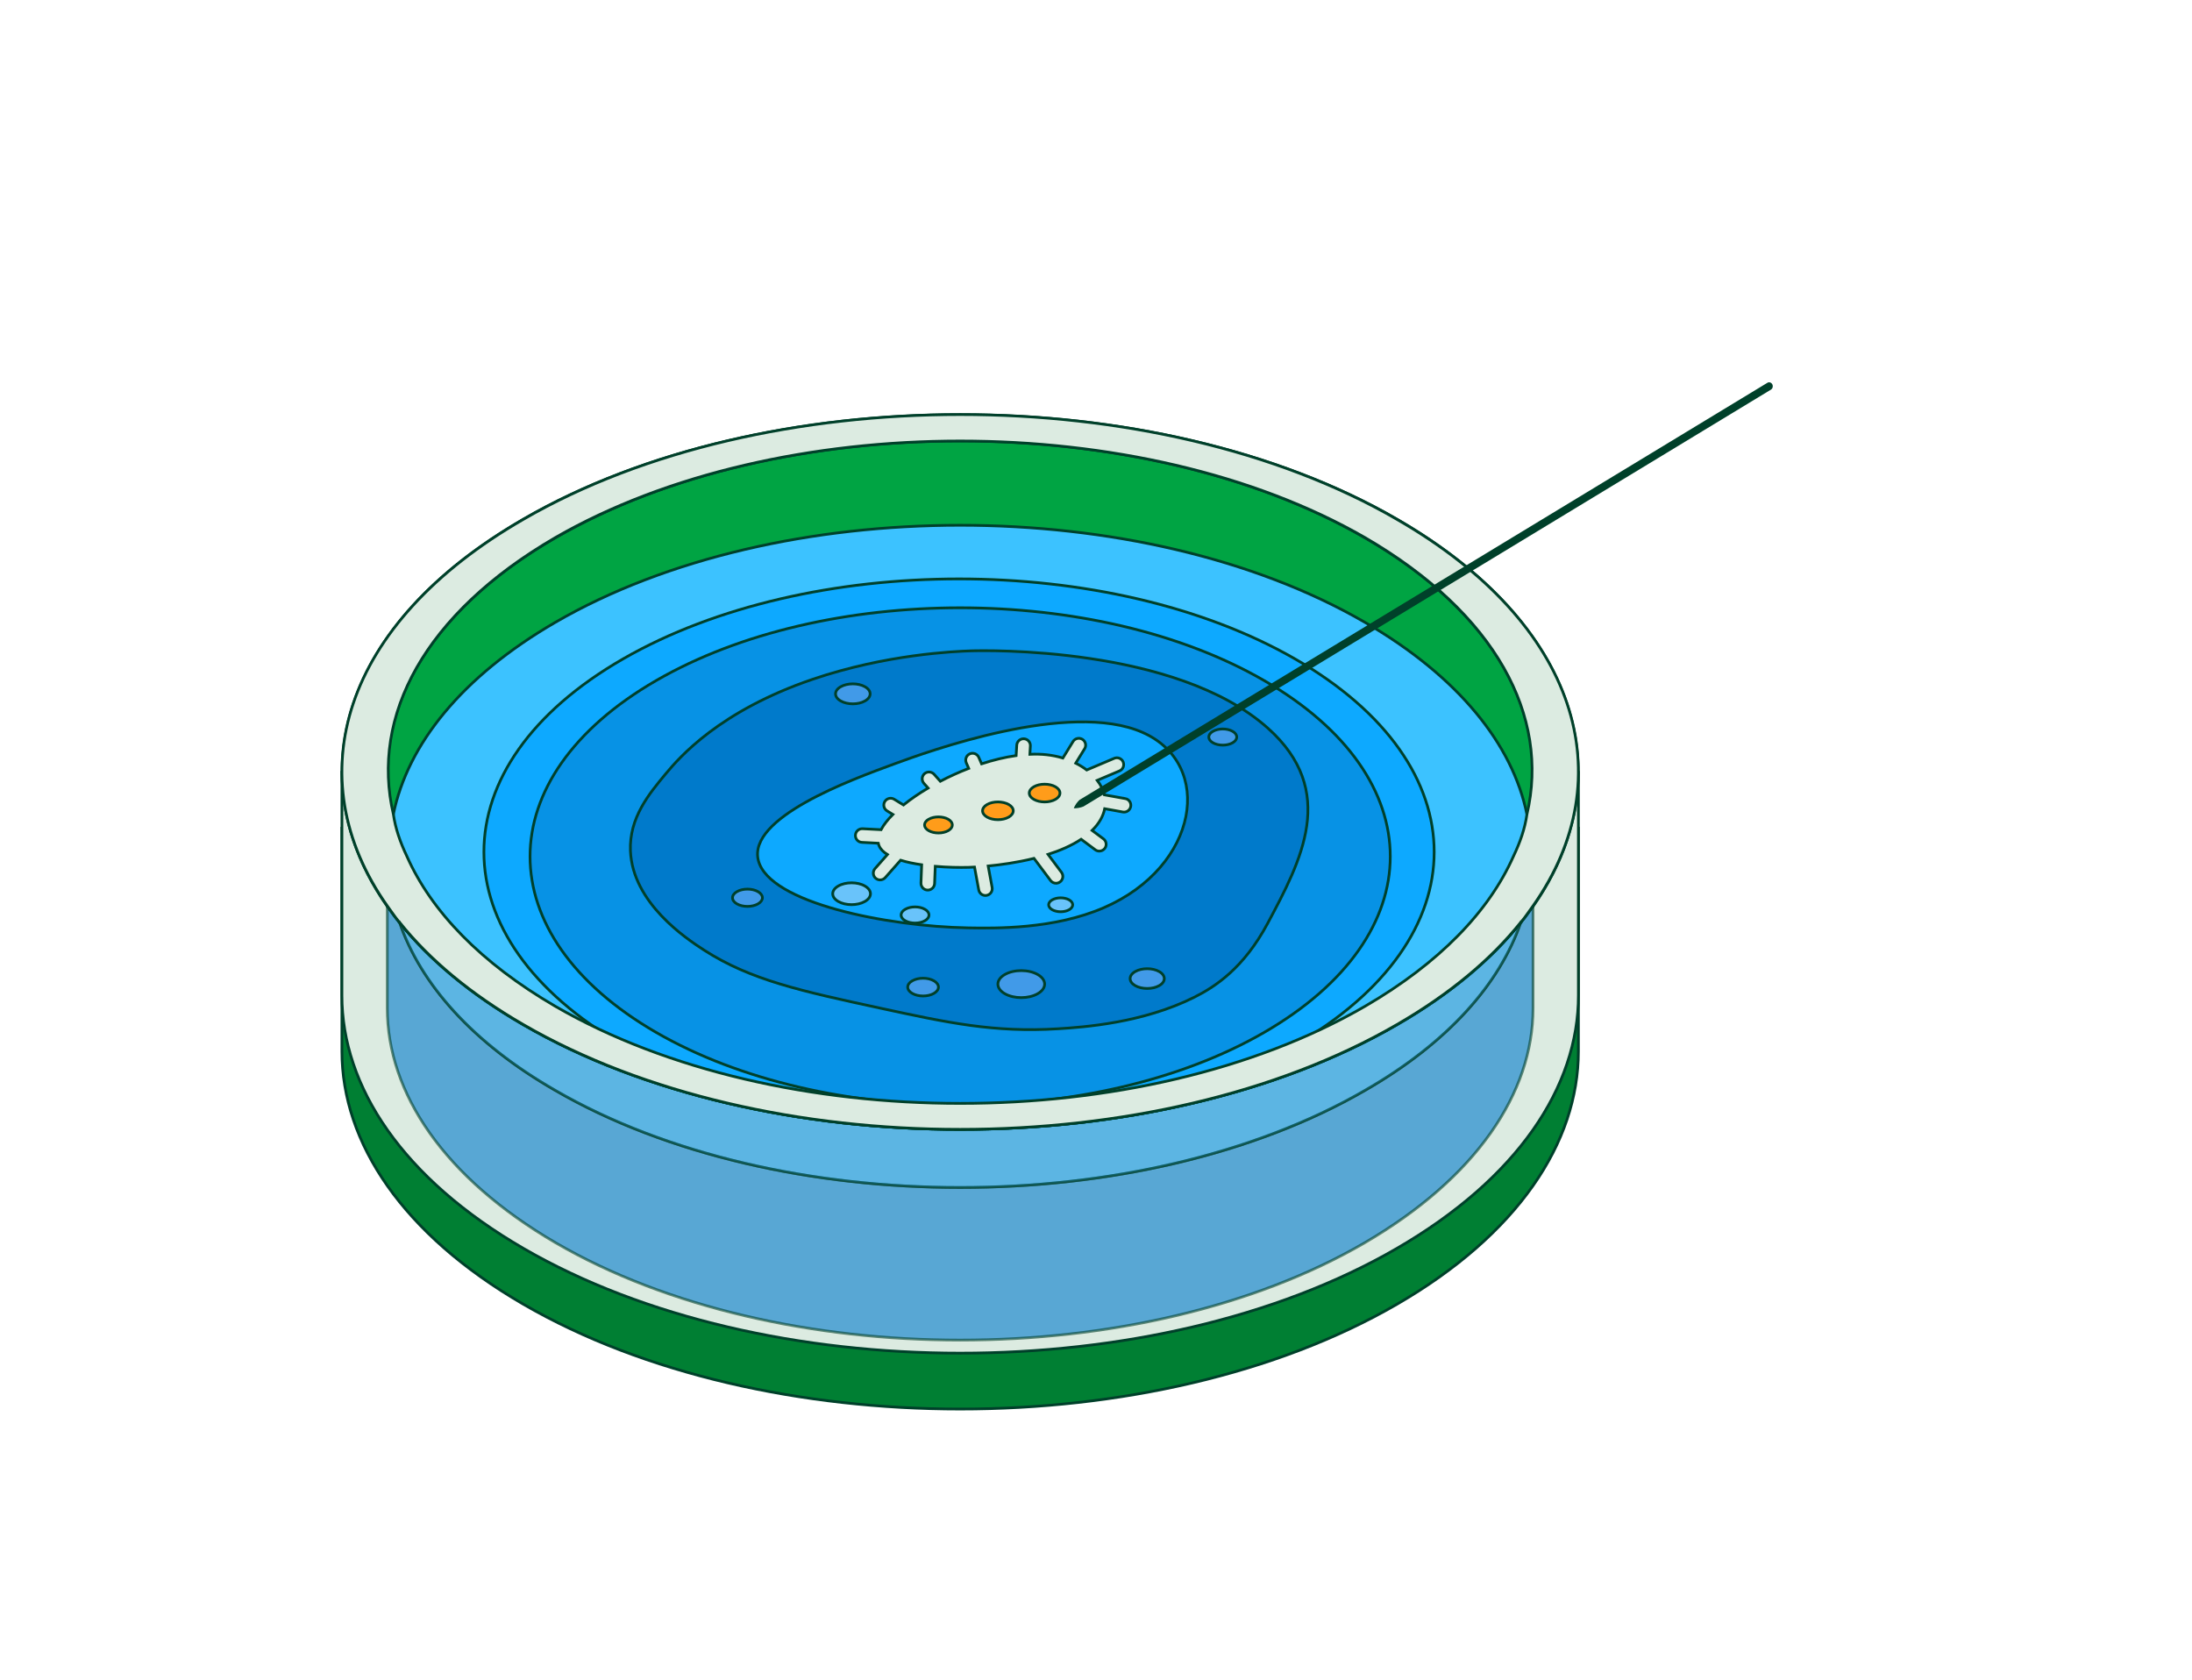 <svg width="107" height="82" viewBox="0 0 107 82" fill="none" xmlns="http://www.w3.org/2000/svg">
<path d="M77.048 40.426V51.317C77.048 55.786 74.073 60.255 68.189 63.664C56.422 70.484 37.317 70.484 25.549 63.664C19.665 60.255 16.69 55.786 16.69 51.317V40.426H77.048Z" fill="#007F33" stroke="#00402A" stroke-width="0.133"/>
<path d="M77.048 37.697V48.588C77.048 53.057 74.073 57.526 68.189 60.935C56.422 67.755 37.317 67.755 25.549 60.935C19.665 57.525 16.69 53.057 16.69 48.588V37.697H77.048Z" fill="#DCEBE1" stroke="#00402A" stroke-width="0.133"/>
<path d="M68.203 50.02C56.42 56.833 37.318 56.832 25.535 50.02C13.752 43.207 13.752 32.162 25.535 25.35C37.318 18.537 56.42 18.538 68.203 25.35C79.985 32.163 79.985 43.208 68.203 50.02Z" fill="#D7DAFF" stroke="#00402A" stroke-width="0.133"/>
<path d="M66.637 49.115C55.719 55.428 38.018 55.428 27.101 49.115C16.184 42.803 16.183 32.567 27.101 26.255C38.018 19.942 55.719 19.942 66.638 26.255C77.555 32.567 77.556 42.803 66.638 49.115H66.637Z" fill="#00A443" stroke="#00402A" stroke-width="0.133"/>
<path d="M18.905 41.802V44.218C19.103 44.483 19.269 44.748 19.466 44.979C19.5 44.979 19.5 45.013 19.5 45.013C20.954 46.834 22.97 48.522 25.548 50.011C37.316 56.831 56.421 56.831 68.188 50.011C70.767 48.522 72.783 46.834 74.238 45.013C74.238 45.013 74.238 44.979 74.271 44.979C74.47 44.748 74.635 44.483 74.833 44.218V41.802H18.905Z" fill="#419AE8" stroke="#00402A" stroke-width="0.133"/>
<path opacity="0.6" d="M74.834 44.218V49.217C74.834 53.355 72.057 57.493 66.603 60.671C55.728 66.994 38.011 66.994 27.136 60.671C21.682 57.493 18.905 53.355 18.905 49.217V44.218C19.103 44.483 19.269 44.748 19.466 44.979C19.5 44.979 19.5 45.013 19.5 45.013C20.524 48.025 23.07 50.906 27.102 53.222C38.01 59.545 55.727 59.545 66.635 53.222C70.668 50.905 73.213 48.025 74.238 45.013C74.238 45.013 74.238 44.979 74.271 44.979C74.47 44.748 74.635 44.483 74.833 44.218H74.834Z" fill="#007ACB" stroke="#00402A" stroke-width="0.133"/>
<path opacity="0.6" d="M74.238 45.013C73.213 48.025 70.668 50.906 66.635 53.222C55.727 59.545 38.01 59.545 27.102 53.222C23.07 50.905 20.525 48.025 19.5 45.013C20.954 46.834 22.97 48.521 25.548 50.011C37.316 56.831 56.421 56.831 68.188 50.011C70.767 48.521 72.784 46.834 74.238 45.013Z" fill="#0792E5" stroke="#00402A" stroke-width="0.133"/>
<path d="M74.8 41.802C74.8 42.861 74.635 43.954 74.271 44.98C74.238 44.98 74.238 45.013 74.238 45.013C72.783 46.834 70.767 48.522 68.188 50.011C56.421 56.831 37.316 56.831 25.548 50.011C22.97 48.522 20.954 46.834 19.499 45.013C19.499 45.013 19.499 44.98 19.466 44.98C19.102 43.953 18.937 42.861 18.937 41.802C18.937 41.106 19.003 40.444 19.201 39.75C19.896 36.34 22.539 33.03 27.101 30.381C38.009 24.058 55.726 24.058 66.634 30.381C71.196 33.03 73.84 36.34 74.534 39.75C74.733 40.445 74.798 41.106 74.798 41.802H74.8Z" fill="#3CC2FF" stroke="#00402A" stroke-width="0.133"/>
<path d="M63.214 51.012C54.157 56.218 39.473 56.217 30.415 51.012C21.357 45.807 21.357 37.367 30.415 32.162C39.472 26.956 54.156 26.957 63.214 32.162C72.272 37.367 72.272 45.807 63.214 51.012Z" fill="#0DA9FF" stroke="#00402A" stroke-width="0.133"/>
<path d="M61.715 50.391C53.516 55.132 40.222 55.132 32.023 50.391C23.824 45.65 23.824 37.964 32.023 33.223C40.222 28.482 53.516 28.482 61.715 33.223C69.914 37.964 69.914 45.65 61.715 50.391Z" fill="#0792E5" stroke="#00402A" stroke-width="0.133"/>
<path d="M61.882 35.536C57.387 31.531 48.061 31.748 47.391 31.77C46.607 31.795 43.264 31.936 39.681 33.153C35.118 34.702 33.156 36.98 32.502 37.765C31.683 38.749 30.709 39.92 30.774 41.532C30.878 44.074 33.493 45.812 34.363 46.374C36.636 47.841 39.116 48.378 43.004 49.218C46.234 49.916 48.523 50.411 51.645 50.217C52.879 50.141 55.781 49.938 58.292 48.68C59.328 48.161 60.713 47.254 61.882 45.067C63.513 42.013 65.331 38.61 61.882 35.536Z" fill="#007ACB" stroke="#00402A" stroke-width="0.133"/>
<path d="M55.783 35.755C52.184 34.161 45.239 36.707 43.652 37.289C41.498 38.079 36.484 39.917 37.018 42.002C37.551 44.086 43.322 45.221 47.254 45.291C48.593 45.314 51.447 45.365 53.888 44.304C58.523 42.29 59.286 37.306 55.783 35.756V35.755Z" fill="#0DA9FF" stroke="#00402A" stroke-width="0.133"/>
<path d="M54.928 38.982L53.908 38.797C53.847 38.549 53.728 38.31 53.56 38.091L54.648 37.629C54.817 37.558 54.896 37.362 54.825 37.192C54.754 37.023 54.558 36.944 54.389 37.016L53.047 37.585C52.886 37.462 52.705 37.35 52.511 37.252L52.945 36.547C53.041 36.389 52.992 36.185 52.836 36.088C52.679 35.992 52.475 36.04 52.378 36.197L51.883 37.002C51.629 36.925 51.36 36.87 51.081 36.84C50.822 36.812 50.551 36.806 50.272 36.819L50.296 36.414C50.308 36.231 50.168 36.073 49.985 36.061C49.801 36.05 49.644 36.19 49.632 36.373L49.601 36.882C49.05 36.96 48.48 37.099 47.915 37.284L47.778 36.969C47.705 36.8 47.508 36.723 47.34 36.797C47.172 36.87 47.095 37.066 47.168 37.235L47.287 37.507C46.809 37.692 46.34 37.905 45.9 38.136L45.597 37.795C45.475 37.658 45.264 37.645 45.127 37.767C44.99 37.89 44.978 38.1 45.1 38.237L45.304 38.467C44.858 38.732 44.451 39.011 44.103 39.292L43.648 39.013C43.492 38.917 43.287 38.967 43.191 39.124C43.095 39.281 43.145 39.485 43.301 39.581L43.585 39.755C43.329 40.011 43.132 40.263 43.008 40.499L42.105 40.452C41.923 40.443 41.765 40.583 41.756 40.767C41.746 40.95 41.887 41.107 42.07 41.117L42.873 41.16C42.882 41.203 42.894 41.245 42.912 41.287C42.982 41.452 43.126 41.592 43.319 41.712L42.713 42.398C42.592 42.535 42.604 42.746 42.742 42.867C42.806 42.924 42.883 42.951 42.962 42.951C43.054 42.951 43.146 42.913 43.211 42.839L43.962 41.989C44.27 42.086 44.623 42.158 44.99 42.211L44.956 43.102C44.95 43.285 45.092 43.44 45.276 43.447C45.28 43.447 45.284 43.447 45.289 43.447C45.467 43.447 45.614 43.306 45.621 43.127L45.654 42.287C46.247 42.339 46.834 42.35 47.297 42.337C47.335 42.336 47.43 42.333 47.57 42.324L47.776 43.438C47.805 43.598 47.945 43.711 48.103 43.711C48.123 43.711 48.144 43.709 48.163 43.705C48.344 43.672 48.464 43.497 48.429 43.317L48.236 42.272C48.834 42.214 49.646 42.105 50.473 41.899L51.282 42.98C51.348 43.067 51.448 43.113 51.548 43.113C51.618 43.113 51.688 43.091 51.748 43.046C51.895 42.936 51.925 42.728 51.814 42.58L51.159 41.705C51.742 41.518 52.304 41.278 52.775 40.966L53.464 41.479C53.524 41.524 53.594 41.545 53.663 41.545C53.765 41.545 53.864 41.498 53.93 41.411C54.039 41.264 54.009 41.055 53.861 40.945L53.31 40.535C53.659 40.191 53.855 39.831 53.924 39.475L54.809 39.635C54.829 39.639 54.849 39.64 54.868 39.64C55.026 39.64 55.166 39.527 55.195 39.366C55.228 39.186 55.108 39.013 54.927 38.979L54.928 38.982Z" fill="#DCEBE1" stroke="#00402A" stroke-width="0.133"/>
<path d="M51.522 39.018C51.229 39.187 50.755 39.187 50.463 39.018C50.17 38.849 50.17 38.575 50.463 38.405C50.755 38.236 51.229 38.236 51.522 38.405C51.814 38.575 51.814 38.849 51.522 39.018Z" fill="#FF9C1A" stroke="#00402A" stroke-width="0.133"/>
<path d="M49.241 39.884C48.949 40.053 48.474 40.053 48.182 39.884C47.889 39.714 47.889 39.44 48.182 39.271C48.474 39.102 48.949 39.102 49.241 39.271C49.534 39.44 49.534 39.714 49.241 39.884Z" fill="#FF9C1A" stroke="#00402A" stroke-width="0.133"/>
<path d="M46.288 40.545C46.023 40.698 45.594 40.698 45.329 40.545C45.064 40.392 45.064 40.144 45.329 39.99C45.594 39.837 46.023 39.837 46.288 39.99C46.553 40.144 46.553 40.392 46.288 40.545Z" fill="#FF9C1A" stroke="#00402A" stroke-width="0.133"/>
<path d="M45.149 44.942C44.883 45.096 44.451 45.096 44.185 44.942C43.919 44.788 43.919 44.539 44.185 44.385C44.451 44.23 44.883 44.23 45.149 44.385C45.415 44.539 45.415 44.788 45.149 44.942Z" fill="#69C3FA" stroke="#00402A" stroke-width="0.133"/>
<path d="M42.22 44.002C41.86 44.21 41.278 44.21 40.918 44.002C40.558 43.794 40.558 43.457 40.918 43.249C41.278 43.04 41.861 43.04 42.22 43.249C42.581 43.457 42.581 43.794 42.22 44.002Z" fill="#69C3FA" stroke="#00402A" stroke-width="0.133"/>
<path d="M52.191 44.405C51.962 44.537 51.59 44.537 51.361 44.405C51.132 44.273 51.132 44.058 51.361 43.925C51.59 43.793 51.962 43.793 52.191 43.925C52.419 44.058 52.419 44.273 52.191 44.405Z" fill="#69C3FA" stroke="#00402A" stroke-width="0.133"/>
<path d="M50.658 48.503C50.213 48.761 49.491 48.761 49.045 48.503C48.6 48.245 48.6 47.828 49.045 47.571C49.491 47.313 50.213 47.313 50.658 47.571C51.104 47.829 51.104 48.246 50.658 48.503Z" fill="#419AE8" stroke="#00402A" stroke-width="0.133"/>
<path d="M45.589 48.489C45.297 48.659 44.822 48.659 44.529 48.489C44.236 48.32 44.236 48.046 44.529 47.877C44.822 47.707 45.297 47.707 45.589 47.877C45.882 48.046 45.882 48.32 45.589 48.489Z" fill="#419AE8" stroke="#00402A" stroke-width="0.133"/>
<path d="M56.589 48.109C56.263 48.297 55.735 48.297 55.41 48.109C55.085 47.92 55.084 47.615 55.41 47.426C55.736 47.238 56.264 47.238 56.589 47.426C56.915 47.615 56.915 47.92 56.589 48.109Z" fill="#419AE8" stroke="#00402A" stroke-width="0.133"/>
<path d="M37.002 44.12C36.717 44.285 36.256 44.285 35.971 44.12C35.686 43.956 35.686 43.688 35.971 43.524C36.256 43.359 36.717 43.359 37.002 43.524C37.287 43.688 37.287 43.956 37.002 44.12Z" fill="#419AE8" stroke="#00402A" stroke-width="0.133"/>
<path d="M42.227 34.213C41.897 34.404 41.364 34.404 41.034 34.213C40.704 34.023 40.704 33.714 41.034 33.524C41.364 33.333 41.897 33.333 42.227 33.524C42.557 33.714 42.557 34.023 42.227 34.213Z" fill="#419AE8" stroke="#00402A" stroke-width="0.133"/>
<path d="M60.171 36.256C59.905 36.41 59.473 36.41 59.206 36.256C58.94 36.102 58.94 35.853 59.206 35.699C59.472 35.544 59.904 35.544 60.171 35.699C60.437 35.853 60.437 36.102 60.171 36.256Z" fill="#419AE8" stroke="#00402A" stroke-width="0.133"/>
<path d="M68.189 25.35C56.422 18.53 37.317 18.53 25.549 25.35C16.69 30.448 14.476 37.929 18.905 44.219C19.103 44.483 19.269 44.748 19.466 44.98C19.5 44.98 19.5 45.013 19.5 45.013C20.954 46.834 22.97 48.522 25.548 50.012C37.316 56.831 56.421 56.831 68.188 50.012C70.767 48.522 72.784 46.834 74.238 45.013C74.238 45.013 74.238 44.98 74.271 44.98C74.47 44.748 74.635 44.483 74.833 44.219C79.262 37.929 77.047 30.448 68.188 25.35H68.189ZM66.636 49.117C55.728 55.44 38.011 55.44 27.103 49.117C23.468 46.999 21.055 44.483 19.864 41.802C19.534 41.107 19.303 40.444 19.203 39.75C18.079 34.95 20.723 29.951 27.103 26.244C38.011 19.954 55.728 19.954 66.636 26.244C73.015 29.951 75.66 34.95 74.536 39.75C74.437 40.445 74.206 41.107 73.875 41.802C72.685 44.483 70.272 46.999 66.636 49.117Z" fill="#DCEBE1" stroke="#00402A" stroke-width="0.133"/>
<path d="M52.413 39.455C52.439 39.389 52.48 39.307 52.541 39.221C52.595 39.145 52.65 39.088 52.697 39.045L86.263 18.691C86.345 18.634 86.455 18.661 86.508 18.75C86.56 18.84 86.536 18.958 86.453 19.015L52.887 39.368C52.824 39.393 52.745 39.419 52.653 39.435C52.562 39.452 52.479 39.456 52.413 39.454V39.455Z" fill="#00402A"/>
</svg>
